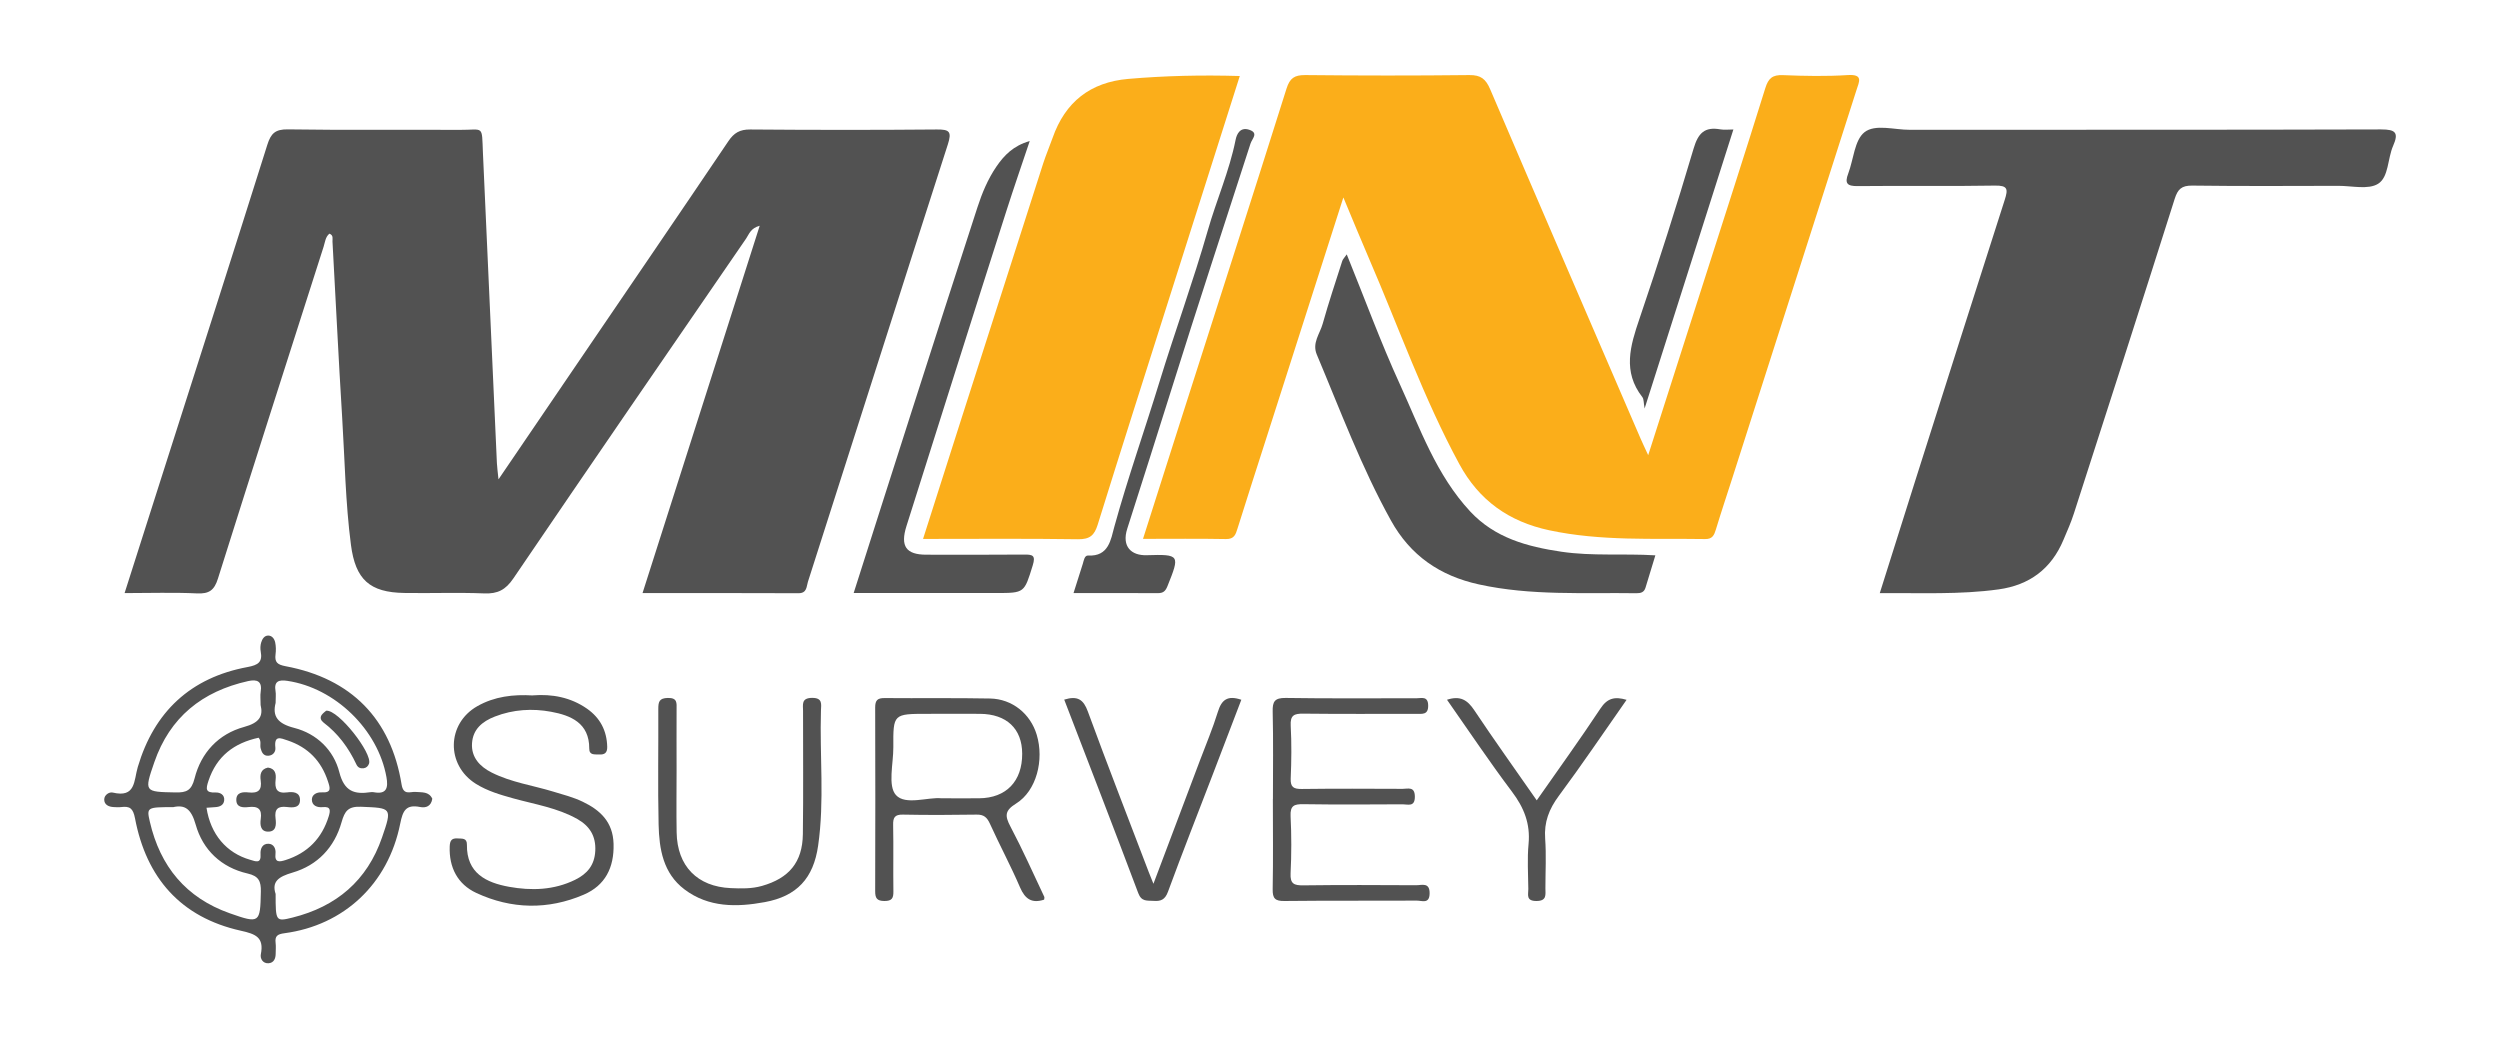 <?xml version="1.0" encoding="UTF-8"?><svg id="Layer_1" xmlns="http://www.w3.org/2000/svg" viewBox="0 0 397.92 165.26"><defs><style>.cls-1{fill:#fbae1a;}.cls-2{fill:#525252;}</style></defs><path id="M" class="cls-2" d="M79.37,76.26c4.41-6.48,8.44-12.41,12.47-18.33,8.04-11.81,16.1-23.61,24.09-35.45,.9-1.34,1.83-1.88,3.47-1.87,9.91,.08,19.82,.09,29.72,0,2-.02,2.4,.34,1.75,2.36-7.47,23.2-14.84,46.44-22.28,69.65-.23,.72-.13,1.8-1.48,1.8-8.21-.04-16.42-.02-24.84-.02,6.24-19.56,12.4-38.87,18.65-58.47-1.46,.4-1.69,1.34-2.15,2.02-12.39,18.02-24.78,36.04-37.07,54.13-1.23,1.81-2.5,2.46-4.64,2.37-4.23-.17-8.47,0-12.7-.07-5.52-.08-7.78-2.13-8.5-7.65-.88-6.74-.98-13.54-1.4-20.31-.58-9.33-1.02-18.66-1.54-27.99-.02-.42,.19-.99-.49-1.24-.64,.53-.69,1.35-.92,2.07-5.63,17.6-11.27,35.2-16.82,52.83-.58,1.86-1.4,2.45-3.33,2.36-3.74-.18-7.5-.05-11.53-.05,2.13-6.69,4.2-13.18,6.27-19.67,5.5-17.23,11.02-34.45,16.45-51.69,.57-1.8,1.26-2.48,3.27-2.45,9.11,.14,18.22,.03,27.33,.08,3.93,.02,3.52-.87,3.72,3.72,.73,16.44,1.48,32.88,2.22,49.32,.03,.63,.12,1.25,.25,2.55Z"/><path id="T" class="cls-2" d="M299.2,94.41c1.94-6.15,3.8-12.07,5.67-17.97,4.73-14.88,9.44-29.77,14.22-44.63,.55-1.72,.49-2.31-1.59-2.27-7.27,.13-14.54,0-21.81,.08-1.69,.02-2.11-.43-1.51-2,.85-2.24,.99-5.3,2.58-6.57,1.7-1.35,4.76-.38,7.22-.39,25.01-.02,50.02,.02,75.03-.06,2.3,0,2.82,.52,1.9,2.61-.89,2.02-.69,4.98-2.39,6.04-1.57,.98-4.18,.32-6.33,.33-7.75,.02-15.5,.06-23.25-.04-1.69-.02-2.31,.56-2.8,2.11-5.29,16.71-10.66,33.39-16.04,50.07-.46,1.44-1.08,2.83-1.67,4.22-1.93,4.6-5.4,7.19-10.32,7.87-6.19,.86-12.42,.54-18.91,.6Z"/><path id="IconTag" class="cls-2" d="M68.81,127.13c-.18,1.22-1.04,1.5-1.94,1.32-2.26-.45-2.76,.59-3.17,2.66-1.92,9.59-8.95,16.17-18.42,17.43-1.15,.15-1.54,.46-1.41,1.56,.07,.55,.01,1.12,.01,1.67,0,.79-.28,1.49-1.14,1.55-.9,.06-1.36-.74-1.22-1.44,.53-2.69-.83-3.22-3.19-3.74-9.57-2.13-15.04-8.42-16.84-17.89-.31-1.61-.83-1.96-2.21-1.79-.39,.05-.8,.02-1.2,0-.79-.04-1.5-.38-1.49-1.21,0-.71,.78-1.23,1.35-1.1,3.69,.88,3.35-1.89,3.99-4.06,2.6-8.8,8.41-14.24,17.48-15.92,1.65-.31,2.41-.76,2.09-2.48-.09-.46-.06-.98,.07-1.42,.16-.53,.48-1.1,1.11-1.11,.64,0,1,.54,1.12,1.08,.13,.61,.14,1.28,.06,1.9-.16,1.26,.27,1.65,1.6,1.9,10.45,1.96,16.77,8.38,18.46,18.82,.29,1.8,1.38,1.12,2.24,1.19,1.02,.09,2.09-.08,2.64,1.06Zm-27.64-9.71c-3.89,.84-6.68,2.92-7.99,6.87-.42,1.27-.51,1.92,1.14,1.85,.71-.03,1.48,.36,1.36,1.29-.09,.72-.69,1-1.4,1.04-.47,.02-.93,.07-1.41,.1,.64,4.22,3.17,7.2,6.95,8.28,.85,.24,1.77,.7,1.65-.9-.06-.88,.31-1.69,1.28-1.65,.81,.03,1.19,.77,1.1,1.58-.16,1.45,.63,1.32,1.58,1.02,3.53-1.12,5.82-3.46,6.9-6.99,.26-.86,.35-1.58-.96-1.44-.88,.09-1.72-.23-1.73-1.19-.01-.8,.78-1.21,1.55-1.16,1.62,.1,1.36-.69,1.01-1.75-1.06-3.25-3.16-5.41-6.4-6.51-1.15-.39-2.19-.88-1.97,1.13,.08,.67-.37,1.26-1.12,1.3-.79,.05-1.07-.56-1.23-1.21-.13-.52,.17-1.12-.33-1.67Zm.31-5.2c0-.96-.08-1.53,.01-2.07,.28-1.72-.55-2.07-2.01-1.74-7.29,1.63-12.45,5.75-14.92,12.92-1.64,4.75-1.58,4.7,3.36,4.8,1.75,.04,2.56-.29,3.05-2.23,1.03-4.11,3.82-7.08,7.87-8.19,2.43-.66,3.08-1.69,2.64-3.5Zm-13.95,16.25c-4.13,0-4.21,.03-3.68,2.32,1.64,7.11,5.75,12.11,12.71,14.57,4.78,1.69,4.86,1.55,4.96-3.43,.04-1.66-.34-2.49-2.09-2.89-4.22-.96-7.15-3.77-8.28-7.78-.71-2.53-1.73-3.22-3.62-2.78Zm16.34,13.82c0,4.34,.02,4.42,2.68,3.76,6.98-1.74,11.89-5.87,14.26-12.76,1.64-4.76,1.55-4.68-3.36-4.88-2.04-.08-2.58,.69-3.08,2.45-1.13,4.02-3.83,6.87-7.81,8.03-2.22,.65-3.34,1.42-2.69,3.4Zm0-30.41c-.54,2.11,.3,3.3,2.97,3.98,3.56,.91,6.27,3.52,7.17,7.05,.78,3.06,2.39,3.57,4.97,3.18,.16-.02,.32-.03,.48,0,2.11,.41,2.35-.73,2.05-2.4-1.35-7.57-8.18-14.19-15.77-15.32-1.38-.21-2.16,.06-1.88,1.67,.08,.46,.01,.95,.01,1.83Z"/><g id="N"><path class="cls-1" d="M213.81,31.46c-4.16,13.01-8.17,25.53-12.18,38.06-1.55,4.86-3.13,9.71-4.65,14.58-.3,.97-.52,1.72-1.84,1.7-4.31-.08-8.62-.03-13.21-.03,1.96-6.17,3.86-12.15,5.77-18.12,5.7-17.84,11.44-35.67,17.07-53.54,.53-1.68,1.27-2.17,2.98-2.16,8.71,.09,17.42,.1,26.12,0,1.83-.02,2.61,.62,3.31,2.24,7.93,18.55,15.94,37.06,23.93,55.58,.34,.79,.72,1.57,1.23,2.68,3-9.37,5.89-18.4,8.78-27.43,3.3-10.33,6.64-20.64,9.86-30.99,.49-1.58,1.15-2.14,2.82-2.07,3.43,.14,6.88,.21,10.3-.01,2.52-.16,1.82,1.05,1.39,2.39-6.59,20.57-13.17,41.15-19.75,61.72-.87,2.73-1.79,5.45-2.62,8.2-.28,.92-.55,1.56-1.72,1.54-8.29-.13-16.61,.36-24.82-1.4-6.4-1.37-11.17-4.74-14.31-10.55-5.68-10.48-9.62-21.71-14.33-32.61-1.33-3.07-2.59-6.16-4.1-9.77Z"/><path class="cls-1" d="M197.33,12.11c-3.84,12.1-7.58,23.86-11.31,35.62-3.78,11.92-7.59,23.84-11.3,35.78-.53,1.69-1.24,2.34-3.12,2.32-8.14-.12-16.28-.05-24.68-.05,2.11-6.63,4.16-13.07,6.22-19.5,4.3-13.43,8.6-26.86,12.91-40.29,.44-1.36,1.01-2.68,1.49-4.04,2-5.72,6.01-8.87,12.04-9.39,5.81-.5,11.63-.64,17.75-.46Z"/><path class="cls-2" d="M214.36,40.49c2.9,7.14,5.41,14.02,8.45,20.66,3.21,7.02,5.79,14.45,11.21,20.27,3.92,4.2,9.04,5.59,14.53,6.4,4.9,.72,9.81,.26,14.93,.57-.55,1.8-1.07,3.46-1.56,5.12-.22,.76-.74,.92-1.46,.91-8.37-.12-16.77,.42-25.06-1.4-6.21-1.36-10.92-4.59-14.02-10.2-4.69-8.46-8.05-17.51-11.79-26.39-.78-1.86,.5-3.31,.94-4.9,.94-3.36,2.05-6.66,3.11-9.98,.09-.29,.34-.52,.71-1.05Z"/><path class="cls-2" d="M135.87,94.41c3.1-9.72,6.11-19.2,9.15-28.67,3.5-10.92,7.01-21.84,10.56-32.75,.74-2.28,1.66-4.49,3.02-6.48,1.23-1.79,2.69-3.32,5.3-4.06-1.3,3.87-2.53,7.43-3.68,11.02-2.72,8.48-5.41,16.98-8.1,25.47-2.62,8.27-5.23,16.53-7.84,24.8-1.01,3.2-.07,4.55,3.17,4.55,5.19,0,10.39,.03,15.58-.02,1.32-.01,1.85,.11,1.35,1.72-1.36,4.38-1.27,4.4-5.82,4.4h-22.68Z"/><path class="cls-2" d="M170.87,94.4c.57-1.8,1.03-3.23,1.48-4.67,.16-.53,.27-1.34,.85-1.31,3.3,.19,3.62-2.6,4.16-4.56,2.14-7.77,4.83-15.37,7.19-23.07,2.47-8.06,5.37-16,7.69-24.1,1.38-4.84,3.44-9.47,4.43-14.44,.19-.96,.75-2.04,2.12-1.61,1.62,.51,.5,1.42,.25,2.22-4.19,12.97-8.45,25.92-12.52,38.92-2.34,7.47-4.72,14.92-7.1,22.38-.91,2.84,.66,4.29,3.1,4.21,5.31-.16,5.29-.03,3.31,4.91-.32,.81-.68,1.13-1.53,1.13-4.39-.03-8.77-.01-13.43-.01Z"/><path class="cls-2" d="M275.9,20.61c-4.7,14.75-9.34,29.35-14.13,44.41-.17-.93-.11-1.49-.36-1.81-3.17-4.06-1.93-8.16-.46-12.47,3.05-8.97,5.93-18.01,8.62-27.1,.73-2.46,1.75-3.49,4.25-3.05,.62,.11,1.27,.02,2.08,.02Z"/></g><g id="Survey"><path class="cls-2" d="M166.18,143.2c-1.92,.62-3.01-.07-3.82-1.95-1.47-3.43-3.25-6.73-4.79-10.13-.46-1.01-.96-1.48-2.11-1.46-3.91,.06-7.83,.08-11.74,0-1.32-.03-1.59,.48-1.56,1.67,.07,3.51-.01,7.03,.04,10.54,.02,1.09-.23,1.55-1.44,1.54-1.2-.01-1.46-.47-1.46-1.56,.03-9.75,.03-19.49,0-29.24,0-1.16,.37-1.51,1.51-1.5,5.59,.05,11.19-.04,16.78,.07,3.54,.07,6.42,2.44,7.42,5.76,1.22,4.04-.05,8.95-3.27,10.95-1.82,1.13-1.82,1.95-.91,3.67,1.93,3.65,3.61,7.43,5.38,11.17,.06,.13,0,.31-.02,.47Zm-16.34-16.14c2.35,0,4.19,.02,6.02,0,4.3-.04,6.86-2.71,6.84-7.1-.01-3.97-2.48-6.31-6.71-6.34-2.79-.02-5.58,0-8.36,0-5.45,0-5.47,0-5.44,5.33,.01,2.61-.91,6.14,.42,7.6,1.51,1.67,5.09,.29,7.24,.51Z"/><path class="cls-2" d="M84.81,110.68c3.08-.24,6.02,.31,8.61,2.11,2.09,1.46,3.17,3.49,3.23,6.08,.02,.98-.43,1.27-1.3,1.22-.69-.04-1.57,.16-1.56-.95,.02-4.08-2.97-5.28-6.07-5.85-2.96-.55-6.02-.38-8.95,.76-2.04,.79-3.5,2.05-3.64,4.26-.14,2.24,1.25,3.71,3.14,4.66,3.08,1.55,6.5,2.03,9.76,3.02,1.59,.48,3.23,.9,4.72,1.62,2.78,1.33,4.82,3.22,4.91,6.7,.11,3.79-1.34,6.63-4.74,8.09-5.68,2.44-11.51,2.33-17.1-.27-2.97-1.38-4.37-4.04-4.24-7.43,.04-.93,.33-1.31,1.25-1.25,.72,.05,1.51-.11,1.49,1.01-.06,4.52,3.06,6.03,6.71,6.69,3.55,.64,7.13,.54,10.5-1.11,1.93-.95,3.1-2.31,3.22-4.6,.12-2.38-.9-3.97-2.86-5.08-3.16-1.78-6.73-2.33-10.17-3.28-2.08-.58-4.13-1.17-5.97-2.32-4.78-2.99-4.67-9.59,.24-12.37,2.72-1.54,5.7-1.89,8.81-1.7Z"/><path class="cls-2" d="M202.61,127.16c0-4.63,.07-9.26-.04-13.89-.04-1.61,.31-2.2,2.07-2.18,6.94,.11,13.89,.04,20.84,.05,.79,0,1.81-.38,1.84,1.13,.03,1.55-.94,1.35-1.9,1.35-5.99,0-11.98,.04-17.96-.03-1.49-.02-2.11,.26-2.02,1.92,.15,2.79,.12,5.59,0,8.38-.06,1.41,.46,1.7,1.76,1.69,5.35-.07,10.7-.04,16.05-.02,.86,0,1.94-.43,1.95,1.24,.01,1.69-1.1,1.22-1.94,1.22-5.27,.03-10.54,.06-15.81-.02-1.47-.02-2.11,.23-2.03,1.91,.15,3.03,.15,6.07,0,9.1-.08,1.67,.55,1.93,2.03,1.91,5.99-.08,11.98-.05,17.96-.02,.91,0,2.17-.51,2.14,1.32-.03,1.72-1.24,1.12-2.03,1.13-7.03,.04-14.05-.02-21.08,.06-1.48,.02-1.9-.4-1.87-1.88,.09-4.79,.03-9.58,.03-14.37Z"/><path class="cls-2" d="M107.69,122.69c0,3.27-.05,6.54,.01,9.82,.09,5.34,3.29,8.62,8.61,8.85,1.66,.07,3.31,.12,4.97-.35,4.29-1.22,6.45-3.75,6.51-8.23,.09-6.54,.02-13.09,.03-19.63,0-.99-.31-2.05,1.42-2.07,1.74-.02,1.46,1.02,1.43,2.02-.22,7.17,.58,14.37-.45,21.5-.74,5.2-3.38,8.05-8.5,8.99-4.44,.82-8.94,.88-12.79-2.04-3.38-2.56-4.01-6.41-4.1-10.28-.14-6.14-.02-12.29-.05-18.43,0-1.13,.14-1.72,1.52-1.75,1.53-.03,1.4,.8,1.39,1.8-.02,3.27,0,6.54,0,9.82Z"/><path class="cls-2" d="M169.38,111.36c2.16-.67,3.08,0,3.77,1.89,3.14,8.57,6.46,17.07,9.71,25.6,.19,.51,.4,1.02,.73,1.82,2.53-6.72,4.96-13.14,7.38-19.57,.98-2.6,2.06-5.16,2.88-7.81,.58-1.88,1.51-2.67,3.73-1.91-1.51,3.95-3.02,7.91-4.54,11.87-2.39,6.23-4.84,12.44-7.14,18.7-.47,1.27-1.15,1.53-2.3,1.44-1-.07-1.91,.17-2.43-1.24-3.85-10.25-7.81-20.46-11.78-30.79Z"/><path class="cls-2" d="M230.31,111.38c2.11-.7,3.26,.04,4.33,1.64,3.18,4.77,6.53,9.44,9.96,14.37,3.45-4.94,6.89-9.7,10.13-14.6,1.07-1.63,2.23-1.98,4.17-1.4-3.63,5.18-7.09,10.31-10.78,15.28-1.56,2.1-2.37,4.18-2.18,6.81,.19,2.62,.04,5.27,.04,7.9,0,1.01,.27,2.04-1.46,2.03-1.67-.01-1.25-1.04-1.26-1.91-.02-2.4-.19-4.81,.04-7.18,.3-3.21-.73-5.78-2.65-8.32-3.58-4.75-6.88-9.7-10.34-14.63Z"/></g><path class="cls-2" d="M42.64,122.17c1.19,.16,1.33,1.02,1.23,1.93-.16,1.43,.16,2.26,1.86,2.02,.86-.12,1.96-.06,2.02,1.1,.07,1.42-1.15,1.34-2.07,1.23-1.48-.18-2.01,.35-1.82,1.83,.12,.95,.13,2.13-1.24,2.09-1.16-.03-1.25-1.11-1.12-2,.24-1.62-.45-2.09-1.96-1.91-.87,.1-1.93,.08-1.93-1.15,0-1.21,1.07-1.28,1.93-1.18,1.53,.17,2.18-.33,1.95-1.93-.13-.89,0-1.77,1.14-2.02Z"/><path class="cls-2" d="M51.93,113.12c1.94-.17,7.37,6.78,6.81,8.42-.14,.4-.42,.68-.85,.74-.51,.07-.92-.09-1.16-.6-1.23-2.63-2.9-4.9-5.23-6.67-.38-.29-.65-.76-.28-1.24,.22-.3,.55-.51,.7-.65Z"/></svg>